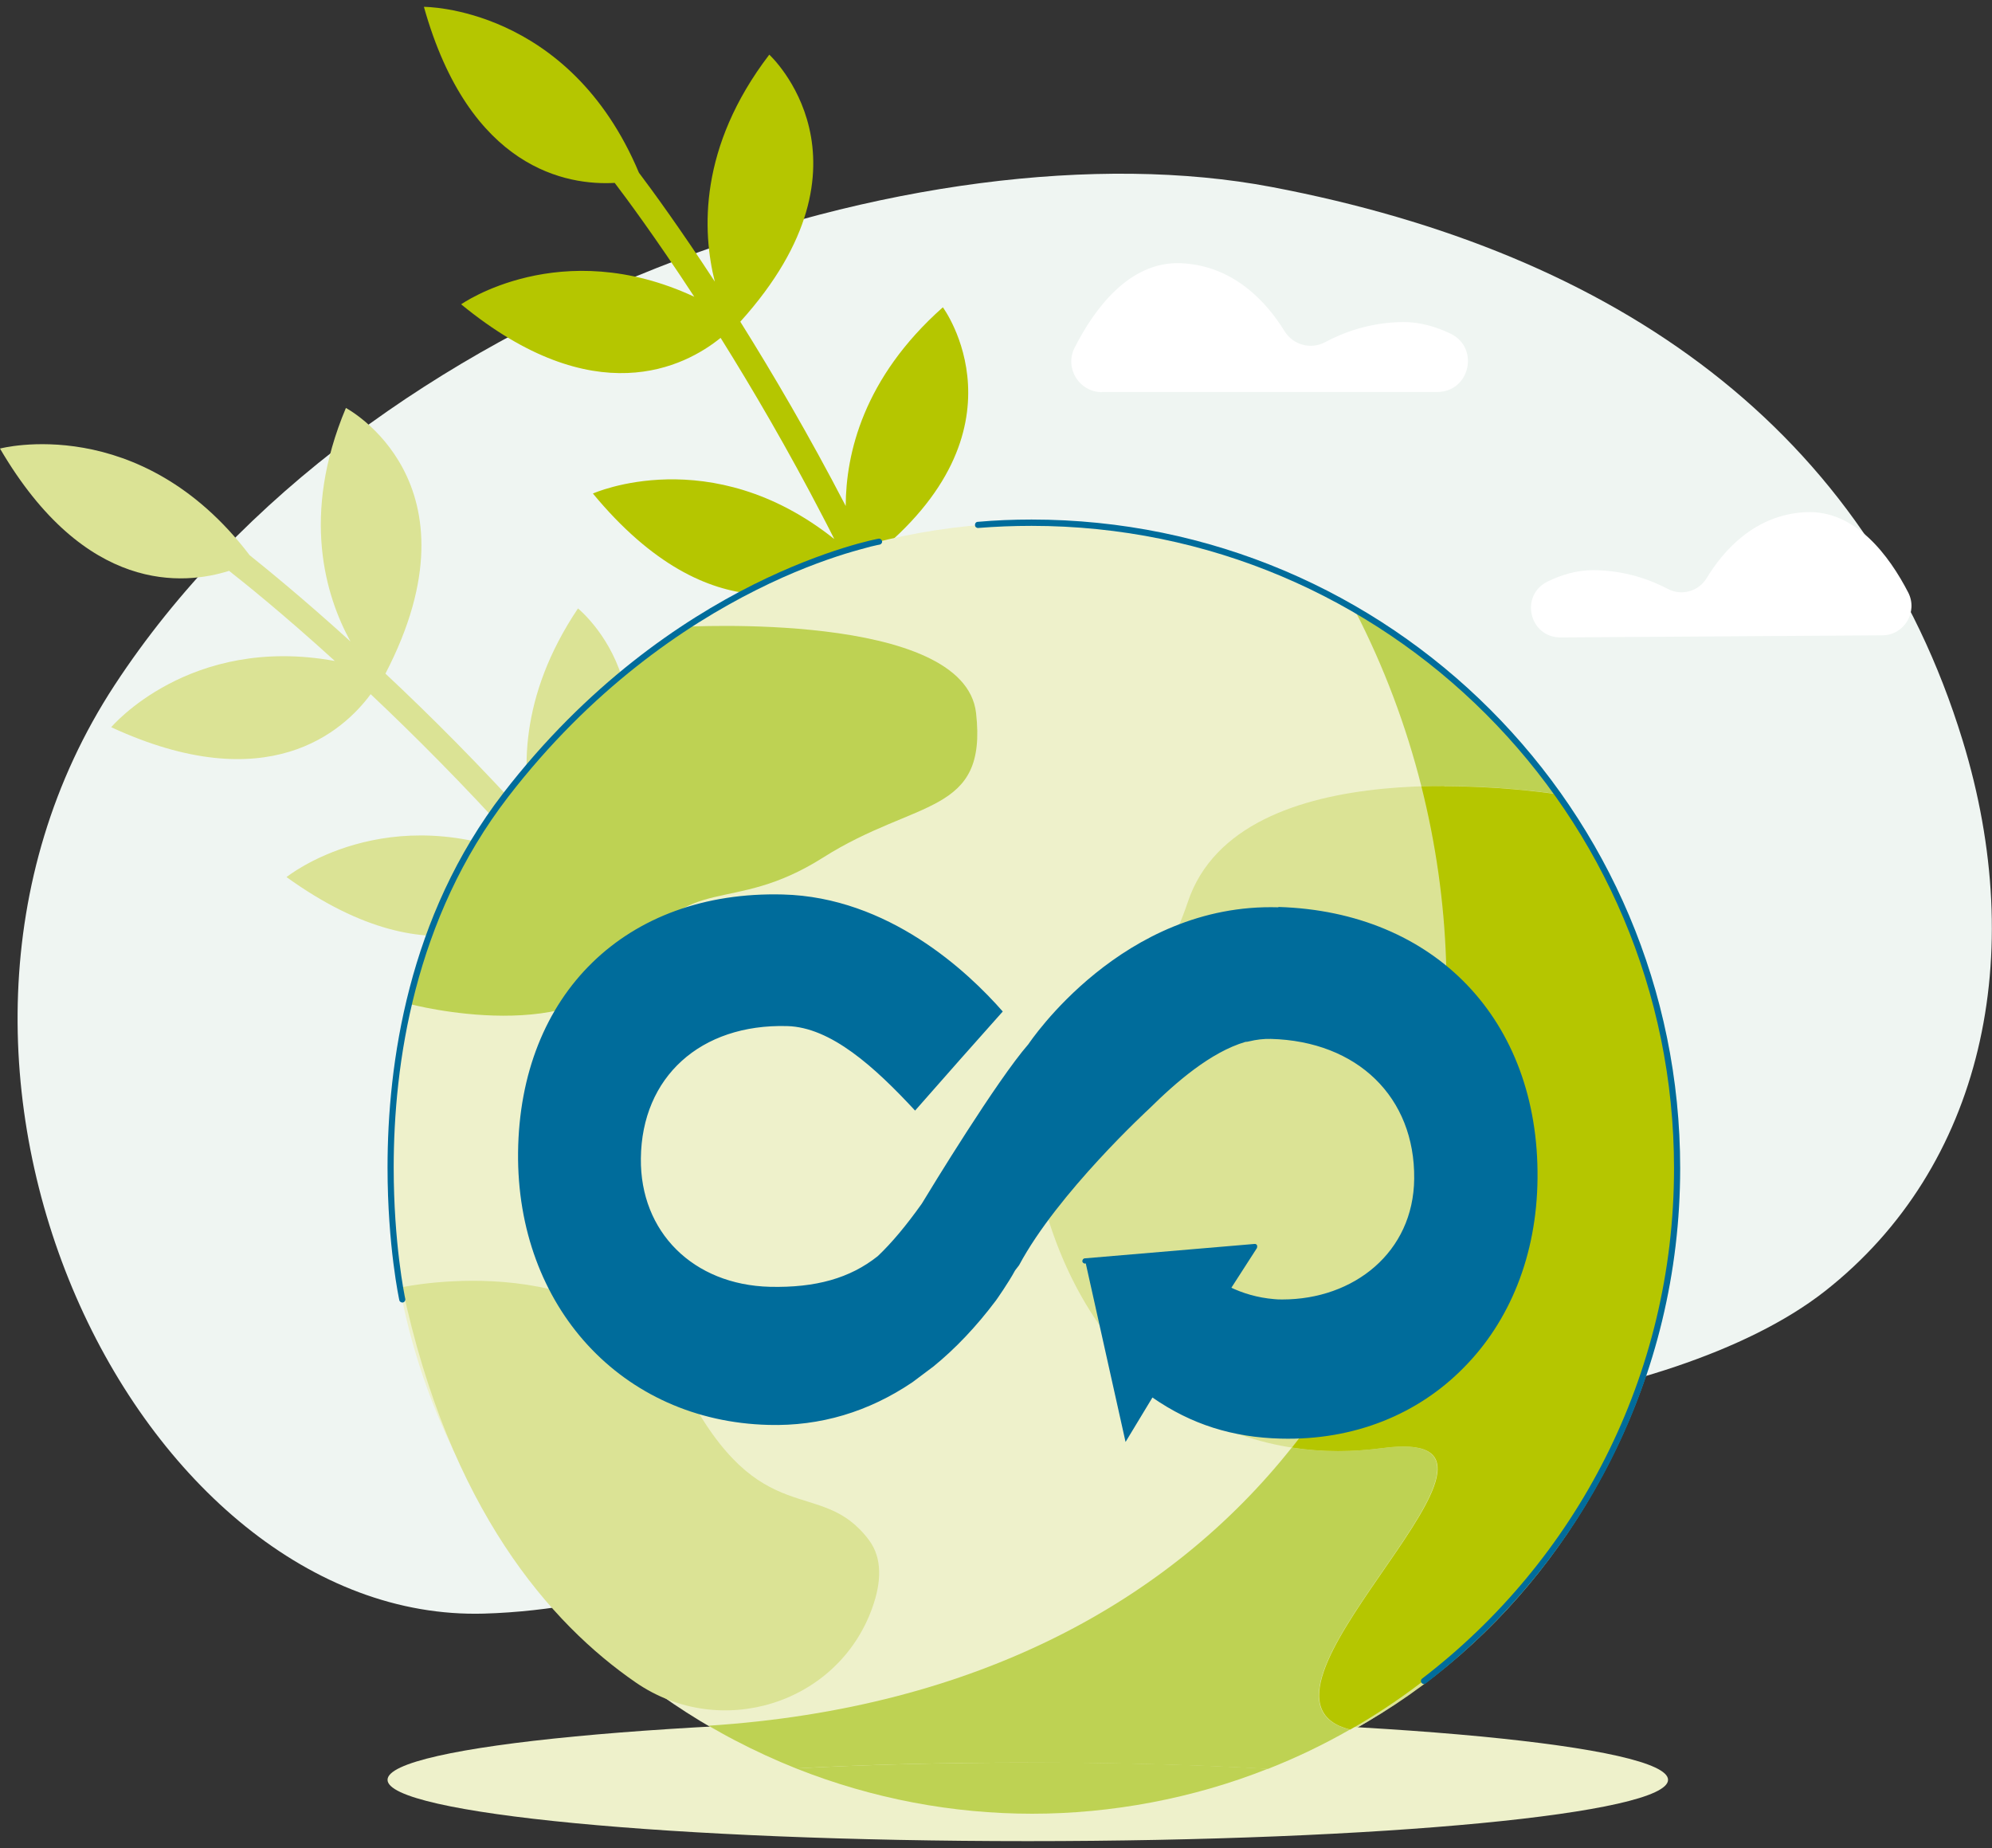 <?xml version="1.0" encoding="UTF-8"?>
<svg xmlns="http://www.w3.org/2000/svg" id="Ebene_1" viewBox="0 0 113.39 105.18">
  <rect x="0" y="0" width="113.39" height="105.18" fill="#333333" stroke="none"/>
  <rect x="0" width="113.39" height="105.18" fill="none"></rect>
  <path d="m63.28,76.58c-6.06,4.3-20.78,14.83-35.73,15.26-19.61.56-35.3-31.03-21.03-52.84C20.79,17.2,52.66,6.9,72.37,10.64c19.7,3.74,33.93,13.82,39.35,31.51,3.75,12.23,1.16,24.26-7.83,31.33-8.99,7.06-29.67,8.69-34.37,6.21-4.7-2.48-6.25-3.11-6.25-3.11" fill="#eff5f2"></path>
  <path d="m59.62,30.09c-4.76,4.07-5.74,8.53-5.74,11.49-1.35-3.54-2.82-6.85-4.27-9.84,9.23-7.28,4.06-14.25,4.06-14.25-4.54,4.03-5.52,8.35-5.53,11.31,0-.01-.01-.03-.02-.04-2.06-3.97-4.14-7.51-5.98-10.45,8.26-9.15,1.65-15.2,1.65-15.2-4.03,5.27-3.82,10.07-3.1,12.92-2-3.06-3.58-5.22-4.32-6.2C32.38.34,24.13.39,24.13.39c2.6,9.27,8.18,10.17,10.86,10.02.58.76,2.29,3.05,4.53,6.48-7.63-3.55-13.27.43-13.27.43,7.59,6.23,12.73,3.56,14.77,1.91,1.8,2.88,3.83,6.34,5.84,10.22.21.4.42.81.63,1.23-7.04-5.6-13.74-2.59-13.74-2.59,6.77,8.19,12.72,5.59,14.64,4.4,1.52,3.13,3.06,6.63,4.45,10.38-6.81-5.33-13.32-2.55-13.32-2.55,6.22,7.82,11.9,6.08,14.17,4.89,2.82,8.14,4.88,17.3,4.65,26.44,0,.4.3.72.7.73.08,0,.16,0,.23-.03.29-.09.5-.35.51-.67.23-9.42-1.9-18.83-4.81-27.17,9.83-7.19,4.67-14.43,4.67-14.43" fill="#b5c600"></path>
  <path d="m41.85,45.31c-3.58,5.14-3.4,9.7-2.66,12.57-2.2-3.09-4.46-5.92-6.62-8.44,7.09-9.37.33-14.81.33-14.81-3.38,5.04-3.23,9.48-2.5,12.34,0-.01-.02-.02-.03-.03-2.99-3.33-5.9-6.23-8.43-8.6,5.68-10.94-2.25-15.12-2.25-15.12-2.57,6.11-1.16,10.71.26,13.29-2.71-2.46-4.78-4.14-5.74-4.91C7.97,23.4,0,25.53,0,25.53c4.86,8.31,10.48,7.77,13.04,6.96.75.59,2.99,2.37,6.02,5.13-8.28-1.51-12.73,3.77-12.73,3.77,8.91,4.12,13.21.23,14.77-1.88,2.47,2.33,5.31,5.17,8.23,8.41.3.34.61.68.92,1.03-8.23-3.64-13.94.97-13.94.97,8.62,6.21,13.72,2.2,15.27.57,2.26,2.65,4.63,5.64,6.93,8.92-7.93-3.44-13.53.9-13.53.9,8,5.99,13.05,2.88,14.94,1.15,4.79,7.16,5.98,6.34,1.06-.99,7.7-9.44.87-15.14.87-15.14" fill="#dbe395"></path>
  <path d="m95.63,66.5c0,20.29-16.45,36.75-36.75,36.75s-36.75-16.45-36.75-36.75S38.59,29.75,58.89,29.75s36.75,16.45,36.75,36.75" fill="#eef1cb"></path>
  <path d="m88.86,45.23c-1.63-.26-18.32-2.68-21.25,6.12-3.08,9.23-10.82,7.69-8.18,17.23,2.65,9.53,10.02,15.07,19.25,13.84,10.61-1.41-9.69,14.33-1.68,16.05,17.69-9.7,24.96-33.98,11.86-53.24" fill="#dbe395"></path>
  <path d="m38.86,35.68s16.03-.94,16.7,4.9c.66,5.84-3.39,4.86-8.71,8.23-5.32,3.37-7.67.7-10.69,5.82-3.01,5.12-12.82,2.52-12.82,2.52,0,0,2.08-12.72,15.52-21.47" fill="#bed253"></path>
  <path d="m22.9,73.26s11.79-2.53,16.1,5.78c4.31,8.3,7.69,4.92,10.46,8.61.78,1.04.71,2.41.2,3.84-1.95,5.5-8.66,7.58-13.47,4.27-4.85-3.34-10.6-9.86-13.29-22.5" fill="#dbe395"></path>
  <path d="m94.95,101.3c0,1.93-16.32,3.49-36.45,3.49s-36.44-1.56-36.44-3.49,16.32-3.49,36.44-3.49,36.45,1.56,36.45,3.49" fill="#eef1cb"></path>
  <path d="m40.33,98.22h0c.49.29.98.56,1.48.82-.5-.26-.99-.54-1.48-.82" fill="#cce3b5"></path>
  <path d="m77.13,34.75c1.65,3.2,2.91,6.56,3.78,10.01.44-.01.87-.02,1.3-.02,2.94,0,5.41.31,6.36.45-2.94-4.13-6.78-7.72-11.44-10.44m2.75,47.58c-.35,0-.74.03-1.2.09-.86.11-1.69.17-2.52.17-.9,0-1.78-.07-2.63-.2-6.88,8.67-17.87,14.84-33.2,15.83.49.28.98.56,1.48.82,1.15.6,2.32,1.14,3.5,1.61,3.89-.21,8.39-.33,13.19-.33s9.68.13,13.67.36c1.6-.63,3.17-1.38,4.67-2.24-7.26-1.81,10.7-16.11,3.03-16.11" fill="#bed253"></path>
  <path d="m82.21,44.74c-.42,0-.86,0-1.3.02,3.28,13,.96,27.14-7.37,37.63.85.13,1.73.2,2.63.2.82,0,1.66-.06,2.52-.17.45-.06.85-.09,1.2-.09,7.67,0-10.29,14.29-3.03,16.11,5.42-3.09,10.13-7.63,13.52-13.43,7.5-12.87,6.3-28.41-1.8-39.81-.95-.14-3.42-.45-6.36-.45" fill="#b5c600"></path>
  <path d="m58.5,100.32c-4.8,0-9.3.12-13.19.33,4.38,1.74,8.94,2.58,13.45,2.58s9.16-.87,13.41-2.56c-4-.23-8.67-.36-13.67-.36" fill="#bed253"></path>
  <path d="m55.68,30.05c1-.08,2.01-.12,3.04-.12,10.1,0,19.24,4.09,25.86,10.71,6.62,6.62,10.71,15.76,10.71,25.86,0,11.84-5.62,22.36-14.34,29.04-.08.06-.09.17-.03.24.06.08.17.09.24.03,8.8-6.75,14.48-17.37,14.48-29.32,0-20.39-16.53-36.92-36.92-36.92-1.03,0-2.05.04-3.06.13-.1,0-.17.09-.16.19,0,.1.09.17.19.16" fill="#006c9b"></path>
  <path d="m72.77,51.64c-8.88-.27-14.17,7.71-14.23,7.79h0c-1.81,2.08-5.55,8.22-6.07,9.08-.89,1.25-1.71,2.23-2.5,2.98-1.58,1.26-3.53,1.81-6.14,1.75-4.37-.11-7.4-3.12-7.35-7.31.05-4.63,3.39-7.66,8.32-7.53,2.49.06,4.98,2.32,7.29,4.81,1.53-1.75,3.67-4.16,4.99-5.64-2-2.28-6.51-6.51-12.52-6.66-8.92-.23-14.97,5.67-15.07,14.68-.09,8.77,5.91,15.3,14.26,15.51,2.94.08,5.69-.74,8.19-2.43l1.2-.9c1.24-1.01,2.43-2.26,3.55-3.75.03-.04.72-1.02,1.09-1.71l.23-.3c2.2-4.12,7.41-8.91,7.41-8.91,1.55-1.53,3.49-3.21,5.47-3.8.07,0,.14-.01.21-.03.41-.1.83-.15,1.24-.14,4.93.13,8.21,3.32,8.16,7.96-.04,4.19-3.44,6.87-7.5,6.87-.16,0-.32,0-.48-.02-.92-.08-1.76-.32-2.54-.7l1.45-2.31-9.66.82,2.3,10.32,1.53-2.53c2.22,1.54,4.57,2.27,7.31,2.34,4.19.11,7.82-1.4,10.41-4.04,2.6-2.62,4.16-6.37,4.2-10.77.09-9.01-5.84-15.18-14.75-15.45" fill="#006c9b"></path>
  <path d="m61.78,71.91l9.36-.8-3.91,6.07c-.04.07-.03.16.04.21.07.04.16.02.21-.04l4.07-6.32s.03-.11,0-.16c-.03-.05-.08-.08-.14-.07l-9.66.82c-.08,0-.14.08-.14.16,0,.08.08.14.16.14" fill="#006c9b"></path>
  <path d="m23.07,73.93h0c-.04-.18-.66-3.17-.66-7.48,0-5.86,1.16-14.15,6.52-21.1,4.72-6.12,10.01-9.71,14.12-11.77,2.05-1.03,3.81-1.67,5.06-2.06.62-.19,1.12-.32,1.45-.41.17-.04.3-.07.39-.09.04,0,.08-.02.1-.02.01,0,.02,0,.02,0h0c.09-.02.16-.11.14-.2-.02-.09-.11-.16-.2-.14-.01,0-2.97.54-7.12,2.61-4.15,2.08-9.48,5.7-14.24,11.87-5.43,7.04-6.59,15.41-6.59,21.31,0,4.48.67,7.55.67,7.55.02.09.11.15.21.13.09-.02.15-.11.13-.21Z" fill="#006c9b"></path>
  <path d="m107.14,36.16c1.25,0,2.05-1.33,1.48-2.44-1.07-2.07-2.99-4.7-5.82-4.57-2.93.13-4.73,2.23-5.65,3.75-.46.76-1.43,1.03-2.21.62-.99-.52-2.44-1.06-4.25-1.07-.92,0-1.8.26-2.6.65-1.6.79-1.04,3.19.75,3.18l18.3-.12Z" fill="#fff"></path>
  <path d="m62.73,22.32c-1.3,0-2.15-1.37-1.56-2.53,1.1-2.17,3.09-4.92,6.03-4.81,3.06.12,4.95,2.29,5.92,3.87.48.78,1.49,1.06,2.3.63,1.02-.55,2.54-1.13,4.43-1.15.96-.01,1.88.26,2.72.66,1.67.81,1.1,3.32-.76,3.32h-19.09Z" fill="#fff"></path>
</svg>
